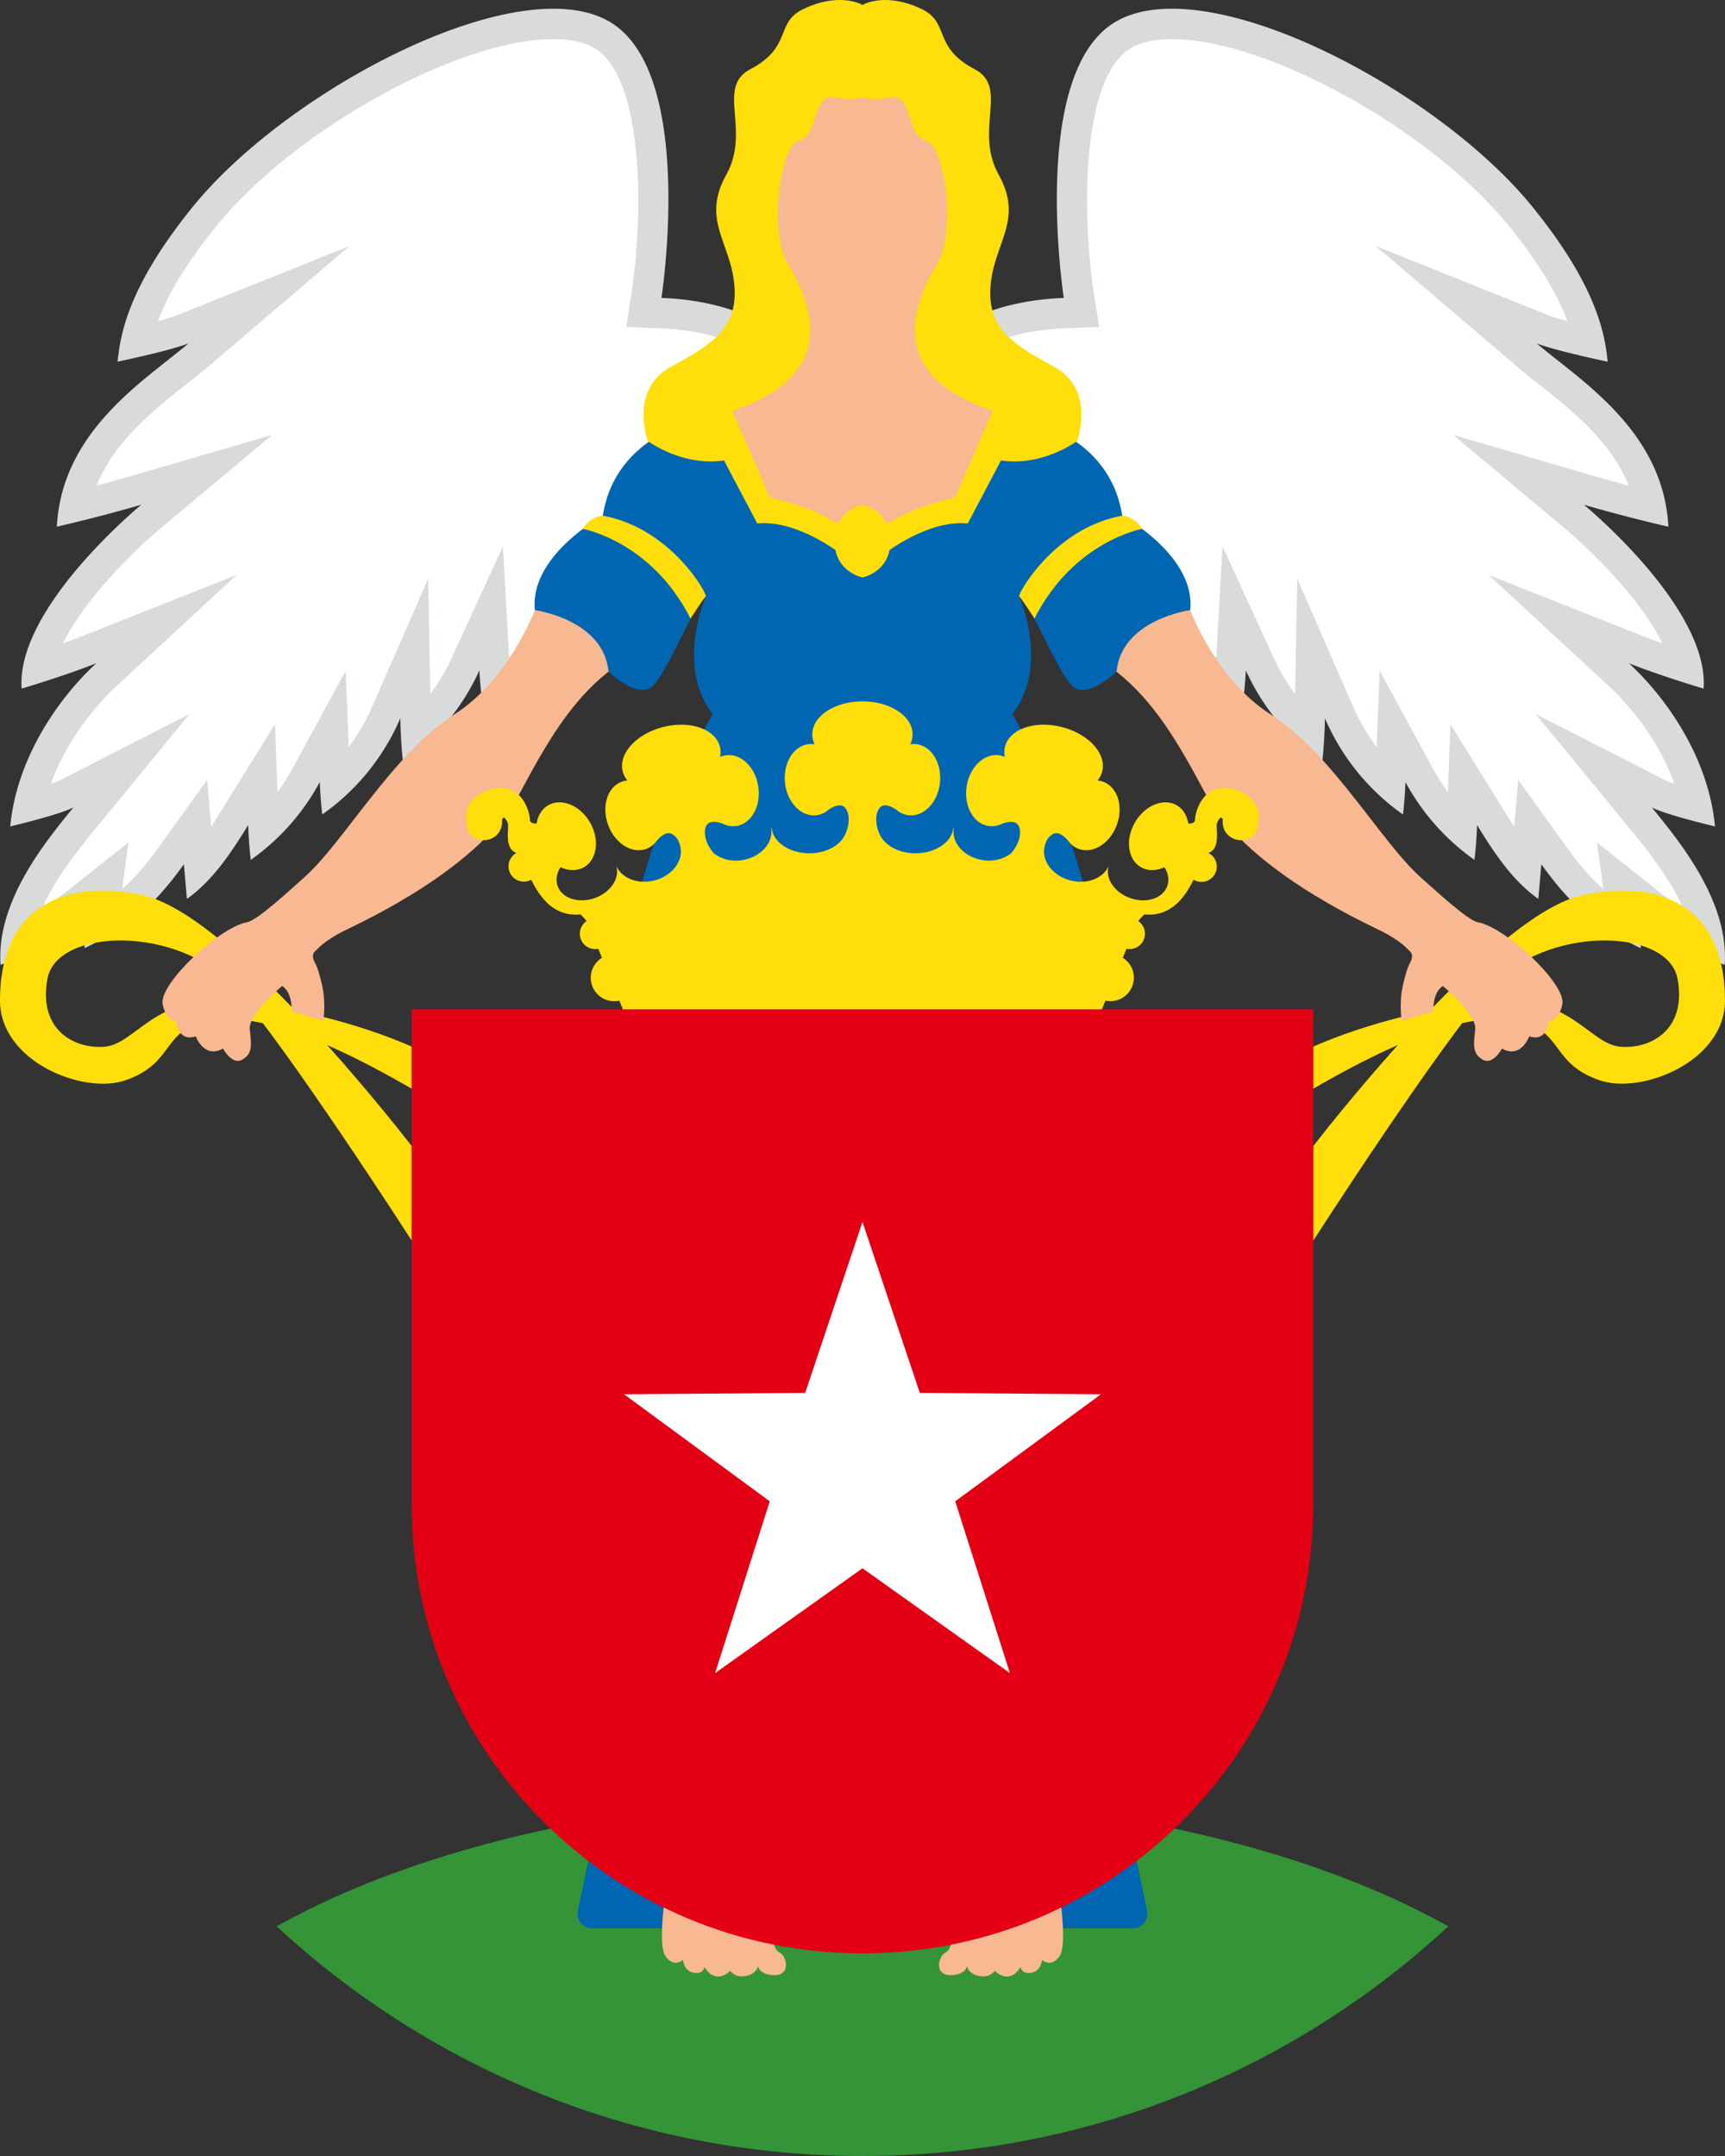 <svg version="1.1" id="Ebene_1" xmlns="http://www.w3.org/2000/svg" x="0" y="0" viewBox="0 0 56.693 70.866" style="enable-background:new 0 0 56.693 70.866" xml:space="preserve"><rect x="0" y="0" width="56.693" height="70.866" fill="#333333" stroke="none"/><style>.st0{fill:#fff}.st1{fill:#d9dada}.st3{fill:#0066b1}.st4{fill:#f8b891}.st5{fill:#ffde0c}</style><path class="st0" d="M.549 30.923c.234-1.605 1.472-3.112 2.253-4.065l1.521-1.852-2.134 1.089c-.211.107-.74.266-1.245.4.473-2.244 2.048-3.854 2.559-4.327l1.966-1.818-2.489.987c-.574.228-1.235.449-1.72.604.361-1.755 2.417-3.886 3.708-4.968l1.828-1.532-2.29.669c-.78.228-1.536.422-2.058.55.395-2.072 2.026-3.361 3.362-4.417.258-.204.499-.395.712-.576L8.84 9.688l-2.829 1.134c-.307.123-.986.292-1.546.422.18-.858.665-2.167 2.259-4.132C9.361 3.862 14.93.788 18.184.788c.75 0 1.344.159 1.767.472 1.914 1.417 1.582 6.585 1.293 8.457l-.085.554.56.022c2.1.083 3.219.804 3.644 1.156-.701 1.671-4.279 9.658-9.093 10.825-.006-.081-.131-2.275-.131-2.275l-.84 1.831a6.996 6.996 0 0 1-1.629 2.25 19.68 19.68 0 0 1-.016-.478l-.043-2.285-.915 2.094a7.023 7.023 0 0 1-1.685 2.378l-.079-1.911-.865 1.589a6.93 6.93 0 0 1-1.406 1.814l-.067-1.822-.865 1.396c-.324.522-.703 1.133-1.178 1.654l-.129-1.489-.787 1.094c-.749 1.041-1.356 1.639-2.279 2.18l.196-1.439-.972.777a12.207 12.207 0 0 1-2.031 1.291z"/><path class="st1" d="M18.186 1.287c.64 0 1.135.126 1.47.374 1.521 1.126 1.48 5.492 1.097 7.979l-.171 1.108 1.12.044c1.602.063 2.563.504 3.056.823-1.244 2.911-4.349 8.609-8.024 9.991l-.206-3.648-1.68 3.661a6.638 6.638 0 0 1-.705 1.194l-.072-3.793-1.831 4.19a6.69 6.69 0 0 1-.777 1.344l-.103-2.505-1.729 3.179a6.8 6.8 0 0 1-.513.805l-.08-2.233-1.73 2.792c-.115.185-.236.381-.367.58l-.133-1.537-1.575 2.189c-.431.598-.803 1.036-1.222 1.4l.211-1.535-1.953 1.551c-.3.238-.603.45-.891.634.461-1.055 1.257-2.024 1.811-2.699l3.041-3.704-4.269 2.179a2.36 2.36 0 0 1-.29.112c.596-1.662 1.757-2.842 2.172-3.226L7.774 18.9l-4.978 1.973c-.234.093-.483.184-.728.271.704-1.426 2.268-2.989 3.221-3.787l3.657-3.063-4.579 1.336c-.414.121-.822.232-1.191.329.582-1.456 1.866-2.471 2.946-3.325.263-.208.509-.403.726-.588l4.637-3.957-5.658 2.268a6.3 6.3 0 0 1-.637.195c.285-.763.831-1.778 1.924-3.125 2.56-3.156 7.94-6.14 11.072-6.14m0-1c-3.558 0-9.238 3.291-11.849 6.509-2.205 2.718-2.383 4.295-2.474 5.092 0 0 1.727-.359 2.335-.603-1.421 1.213-4.164 2.86-4.33 6.027 0 0 1.341-.303 2.778-.723-.765.641-4.107 3.642-3.935 6.044 0 0 1.367-.401 2.453-.832C1.886 22.983.545 24.946.337 27.163c0 0 1.584-.371 2.078-.624-.941 1.146-2.544 3.111-2.396 5.177 0 0 1.452-.566 2.872-1.694a13.14 13.14 0 0 0-.114 1.144c1.51-.726 2.29-1.401 3.267-2.759l.099 1.14c.903-.64 1.524-1.638 2.014-2.429.025.701.085 1.145.085 1.145a7.45 7.45 0 0 0 2.268-2.558c.027.653.081 1.066.081 1.066a7.464 7.464 0 0 0 2.565-3.162c.017.872.091 1.453.091 1.453a7.458 7.458 0 0 0 2.508-3.026c.029.509.069.829.069.829 5.984-.816 10.131-11.542 10.131-11.542s-1.135-1.41-4.216-1.531c0 0 1.089-7.026-1.49-8.936-.53-.393-1.24-.569-2.063-.569z"/><path class="st0" d="M56.154 30.923a12.115 12.115 0 0 1-2.031-1.292l-.977-.776.196 1.439c-.922-.541-1.529-1.139-2.278-2.18l-.788-1.094-.129 1.488c-.476-.521-.854-1.131-1.178-1.654l-.865-1.396-.066 1.822a6.93 6.93 0 0 1-1.406-1.814l-.866-1.592-.077 1.913a7.037 7.037 0 0 1-1.685-2.378l-.914-2.094-.044 2.285a15.64 15.64 0 0 1-.016.478 6.996 6.996 0 0 1-1.629-2.25L40.563 20s-.127 2.192-.133 2.273c-4.814-1.166-8.393-9.154-9.093-10.825.423-.35 1.541-1.073 3.645-1.156l.561-.022-.086-.554c-.289-1.872-.621-7.04 1.293-8.457.423-.313 1.017-.472 1.767-.472 3.255 0 8.824 3.073 11.461 6.324 1.595 1.965 2.079 3.274 2.259 4.132-.561-.129-1.239-.299-1.547-.422l-2.828-1.132 2.318 1.977c.212.181.453.372.711.576 1.336 1.056 2.969 2.346 3.362 4.418a51.646 51.646 0 0 1-2.056-.55l-2.287-.668 1.825 1.531c1.291 1.083 3.346 3.216 3.707 4.969a28.06 28.06 0 0 1-1.719-.604l-2.489-.987 1.965 1.819c.512.473 2.086 2.083 2.56 4.327-.505-.135-1.033-.293-1.244-.4l-2.135-1.09 1.521 1.853c.782.951 2.019 2.459 2.253 4.063z"/><path class="st1" d="M38.517.287v1c3.132 0 8.513 2.984 11.072 6.139 1.093 1.347 1.639 2.362 1.924 3.125a6.535 6.535 0 0 1-.637-.194L45.219 8.09l4.637 3.957c.217.185.463.38.726.588 1.08.854 2.364 1.869 2.946 3.325a45.596 45.596 0 0 1-1.191-.329l-4.579-1.337 3.657 3.063c.953.799 2.517 2.361 3.221 3.787a19.346 19.346 0 0 1-.728-.271L48.929 18.9l3.931 3.636c.415.384 1.576 1.564 2.172 3.226a2.36 2.36 0 0 1-.29-.112l-4.268-2.178 3.041 3.704c.554.675 1.35 1.644 1.811 2.699a10.76 10.76 0 0 1-.891-.634l-1.952-1.552.211 1.535c-.419-.364-.792-.801-1.222-1.4l-1.575-2.189-.133 1.537c-.13-.199-.252-.395-.367-.58l-1.73-2.792-.081 2.233a6.764 6.764 0 0 1-.513-.805l-1.729-3.179-.103 2.505a6.739 6.739 0 0 1-.777-1.344l-1.829-4.189-.072 3.793a6.638 6.638 0 0 1-.705-1.194l-1.68-3.661-.206 3.647c-3.668-1.383-6.776-7.079-8.023-9.99.498-.323 1.457-.762 3.055-.824l1.12-.044-.173-1.108c-.383-2.487-.424-6.853 1.097-7.979.335-.248.829-.374 1.469-.374v-1m0 0c-.823 0-1.533.176-2.065.57-2.579 1.909-1.49 8.936-1.49 8.936-3.081.121-4.216 1.531-4.216 1.531s4.147 10.727 10.131 11.542c0 0 .04-.32.069-.829a7.466 7.466 0 0 0 2.508 3.026s.074-.581.091-1.453a7.471 7.471 0 0 0 2.565 3.162s.054-.414.081-1.066a7.468 7.468 0 0 0 2.268 2.558s.06-.443.085-1.145c.49.791 1.111 1.789 2.014 2.429l.099-1.14c.977 1.358 1.757 2.033 3.267 2.759 0 0-.018-.447-.114-1.144a12.461 12.461 0 0 0 2.872 1.694c.147-2.066-1.455-4.031-2.396-5.177.495.252 2.078.624 2.078.624-.208-2.217-1.549-4.18-2.827-5.362 1.086.43 2.453.832 2.453.832.171-2.402-3.17-5.403-3.935-6.044 1.437.42 2.778.723 2.778.723-.166-3.166-2.908-4.814-4.33-6.027.608.244 2.335.603 2.335.603-.09-.797-.269-2.375-2.474-5.092C47.755 3.578 42.076.288 38.517.287z"/><path d="M28.346 70.866c7.436 0 14.199-2.867 19.255-7.55-4.648-2.598-11.547-4.246-19.255-4.246-7.708 0-14.607 1.648-19.255 4.246 5.056 4.683 11.82 7.55 19.255 7.55z" style="fill:#349437"/><path class="st3" d="M36.841 58.745H19.852l-.861 4.056a.48.48 0 0 0 .47.58h17.77a.48.48 0 0 0 .47-.58l-.86-4.056z"/><path class="st4" d="M21.929 61.794s-.346 2.091-.063 2.499c.283.408.581.126.581.126s.016.361.346.424c.33.063.361-.189.361-.189s.314.613.848.126c0 0 .144.256.545.162.335-.079.367-.319.367-.319s.031.3.55.299.408-.613.157-.739-.251-.739-.251-.739l-3.441-1.65zM34.764 61.794s.346 2.091.063 2.499c-.283.408-.581.126-.581.126s-.016.361-.346.424c-.33.063-.361-.189-.361-.189s-.314.613-.848.126c0 0-.144.256-.545.162-.335-.079-.367-.319-.367-.319s-.031.3-.55.299-.408-.613-.157-.739.251-.739.251-.739l3.441-1.65z"/><g><path class="st5" d="M43.161 34.404s2.64-1.24 6.109-1.508c2.312-.178 2.992 1.419 3.973 1.508s2.204-.535 1.891-2.23c-.312-1.695-4.345-1.759-6.139.282s-5.834 8.324-5.834 8.324v-3.107s5.767-7.524 8.792-8.235c2.215-.52 4.739.059 4.739 3.449 0 2.007-2.75 3.11-4.141 2.615-1.53-.544-1.19-1.502-2.441-1.882-1.283-.389-3.325.065-6.949 2.165v-1.381z"/><path class="st4" d="M39.115 20.054s.846 2.28 2.639 3.423c2.049 1.307 3.617 4.196 4.971 5.39.351.309 1.503 1.383 1.838 1.444.917.165 2.867 1.991 2.788 2.673-.024.21-.2.623-.435.541 0 0-.047.741-.658.541 0 0-.27.752-.893.4 0 0-.29.537-.611.376-.376-.188-.325-.518-.27-.999.059-.517-1.064-1.432-1.064-1.432s-.329.162-.312.835c0 0-.236.064-.475.133-.227.066-.568.175-.568.175s-.091-.617.045-1.18c.08-.329.134-.547.229-.723.095-.176.108-.318-.056-.432 0 0-.229-.286-.887-.615s-4.469-2.063-5.786-4.531c-.879-1.649-1.669-3.009-2.915-3.996-1.247-.989.986-2.635 2.42-2.023z"/><path class="st5" d="M13.532 34.404s-2.64-1.24-6.109-1.508c-2.312-.178-2.992 1.419-3.973 1.508-.981.089-2.204-.535-1.891-2.23s4.345-1.759 6.139.282 5.834 8.324 5.834 8.324v-3.107s-5.767-7.524-8.792-8.235c-2.215-.519-4.74.06-4.74 3.45 0 2.007 2.75 3.11 4.141 2.615 1.53-.544 1.19-1.502 2.441-1.882 1.283-.389 3.325.065 6.949 2.165v-1.382z"/><path class="st4" d="M17.578 20.054s-.846 2.28-2.639 3.423c-2.049 1.307-3.617 4.196-4.971 5.39-.351.309-1.503 1.383-1.838 1.443-.917.165-2.867 1.991-2.788 2.673.024.21.2.623.435.541 0 0 .047.741.658.541 0 0 .27.752.893.4 0 0 .29.537.611.376.376-.188.325-.518.27-.999-.059-.517 1.064-1.432 1.064-1.432s.329.162.312.835c0 0 .236.064.475.133.227.066.568.175.568.175s.091-.617-.045-1.18c-.08-.329-.134-.547-.229-.723-.095-.176-.108-.318.056-.432 0 0 .229-.286.887-.615s4.469-2.063 5.786-4.531c.879-1.649 1.669-3.009 2.915-3.996 1.247-.988-.986-2.634-2.42-2.022z"/><path class="st3" d="M36.882 16.951c-.423-2.727-3.268-3.174-3.268-3.174l-2.223 2.573-3.044 1.933-3.044-1.933-2.223-2.573s-2.845.447-3.268 3.174c0 0-2.421 1.316-2.233 3.103 0 0 2.257.306 2.421 2.021 0 0 .964.94 1.458.47.493-.47 1.34-2.68 1.739-2.938 0 0-1.011 2.269.224 3.87 0 0-2.945 4.887-2.945 9.7H36.22c0-4.813-2.945-9.7-2.945-9.7 1.234-1.602.224-3.87.224-3.87.399.259 1.246 2.468 1.739 2.938.494.47 1.458-.47 1.458-.47.164-1.716 2.421-2.021 2.421-2.021.187-1.787-2.235-3.103-2.235-3.103z"/><path class="st5" d="M34.65 12.061c-1.373-.75-2.253-1.278-2.084-2.777.153-1.351 1.068-2.083.254-3.547s.345-2.866-.783-3.459C30.657 1.552 31.21.769 30.34.323c-.95-.486-1.713-.322-1.994-.16-.28-.163-1.044-.326-1.994.16-.87.446-.317 1.229-1.697 1.955-1.127.593.031 1.995-.783 3.459s.102 2.196.254 3.547c.169 1.499-.712 2.027-2.084 2.777s-.749 2.437-.749 2.437 2.602 1.954 4.765-.811c2.164-2.765 2.288-6.116 2.288-6.116s.124 3.351 2.288 6.116c2.163 2.765 4.765.811 4.765.811s.623-1.687-.749-2.437z"/><path class="st4" d="M30.805 8.658c.635-1.057.247-3.911-.388-4.052s-.423-1.55-1.152-1.41c-.729.141-.919-.01-.919-.01s-.19.151-.919.01c-.729-.141-.517 1.269-1.152 1.41s-1.022 2.995-.388 4.052 1.928 3.618-1.822 4.84l1.116 3.453 3.164.834 3.164-.834 1.116-3.453c-3.748-1.222-2.455-3.783-1.82-4.84z"/><path class="st5" d="M28.346 16.589s-.918.173-.918 1.196c0 1.022.918 1.195.918 1.195s.919-.173.919-1.195c0-1.023-.919-1.196-.919-1.196zM19.156 17.384s2.251.401 3.539 2.95c0 0 .431-.68.502-.727.071-.047-1.13-2.25-3.385-2.656-.001 0-.395-.001-.656.433zM37.537 17.384s-2.251.401-3.539 2.95c0 0-.431-.68-.502-.727-.071-.047 1.13-2.25 3.385-2.656.001 0 .395-.001.656.433z"/><path class="st5" d="m32.627 13.495-1.236 2.855s-1.657.342-2.585 1.118l.154.815s1.481-1.215 2.845-1.074l1.81-3.432c-.001 0-.494-.588-.988-.282zM24.066 13.495c-.494-.306-.987.282-.987.282l1.81 3.432c1.364-.141 2.845 1.074 2.845 1.074l.154-.815c-.928-.776-2.585-1.118-2.585-1.118l-1.237-2.855zM40.486 25.931c-1.001-.211-1.211.834-1.211 1.001 0 .167-.222.134-.222.134v.001c-.04-.256-.167-.475-.378-.597-.433-.251-1.048.001-1.374.562-.325.562-.238 1.22.196 1.471.23.133.511.124.773.002.125.195.166.418.092.621-.147.407-.695.582-1.225.39-.519-.188-.826-.658-.699-1.06-.172.409-.706.624-1.252.484-.591-.15-.972-.656-.851-1.13.069-.254.153-.315.248-.382.212-.15.466.135.541.229l.01.013.012.016a.728.728 0 0 0 .309.218c.471.17 1.032-.186 1.252-.796.221-.61.018-1.243-.453-1.414a.731.731 0 0 0-.183-.04.758.758 0 0 0 .154-.298c.148-.581-.447-1.234-1.33-1.459s-1.717.064-1.865.646a.762.762 0 0 0-.007.336.69.69 0 0 0-.18-.052c-.495-.076-.976.383-1.074 1.024-.098.642.224 1.223.719 1.298a.73.73 0 0 0 .376-.043.876.876 0 0 0 .054-.023c.13-.051.456-.154.563.066.121.247-.024.667-.27.916a1.217 1.217 0 0 1-.91.206c-.603-.092-1.031-.558-.957-1.042l-.017-.018c-.037.466-.579.835-1.243.835-.487 0-.895-.204-1.1-.494-.203-.301-.261-.777-.072-.999.158-.186.446-.009.561.074l.048.037a.723.723 0 0 0 .354.134c.498.049.954-.435 1.017-1.081.063-.646-.289-1.209-.788-1.258a.73.73 0 0 0-.187.007.76.76 0 0 0 .076-.327c0-.6-.738-1.086-1.648-1.086s-1.648.486-1.648 1.086c0 .114.027.224.076.327a.73.73 0 0 0-.187-.007c-.499.049-.851.612-.788 1.258.063.646.519 1.129 1.017 1.081a.74.74 0 0 0 .354-.134.608.608 0 0 0 .048-.037c.114-.083.403-.259.561-.074.188.222.131.698-.072.999-.205.29-.612.494-1.1.494-.664 0-1.207-.37-1.243-.835l-.017.018c.074.484-.354.95-.957 1.042a1.207 1.207 0 0 1-.91-.206c-.245-.249-.39-.669-.27-.916.108-.22.434-.118.563-.066l.054.023a.73.73 0 0 0 .376.043c.495-.076.816-.657.719-1.298-.098-.642-.579-1.1-1.074-1.024a.69.69 0 0 0-.18.052.762.762 0 0 0-.007-.336c-.148-.581-.983-.87-1.865-.646s-1.478.878-1.33 1.459a.76.76 0 0 0 .155.298.69.69 0 0 0-.183.04c-.471.17-.674.803-.453 1.414.22.61.781.967 1.252.796a.728.728 0 0 0 .309-.218l.012-.016.01-.013c.075-.094.329-.379.541-.229.094.067.179.127.248.382.121.474-.26.98-.851 1.13-.546.139-1.08-.076-1.252-.484.127.402-.18.872-.699 1.06-.53.191-1.078.017-1.225-.39-.074-.203-.033-.426.092-.621.262.121.543.131.773-.002.434-.251.521-.91.196-1.471-.326-.562-.94-.813-1.374-.562-.211.122-.339.341-.378.597v-.001s-.222.033-.222-.134-.21-1.213-1.211-1.001c-1.092.231-.934 1.21-.764 1.465.282.423 1.196.244 1.045-.575 0 0 .225.098.213.356-.012.258-.07.74.271.858l.002.001a.502.502 0 1 0 .486.88c.292.584.748 1.228 1.626 1.14l.196.217a.504.504 0 0 0 .384.912l.12.297a.77.77 0 0 0 .571 1.408l.116.285h15.744l.116-.285a.771.771 0 0 0 .571-1.408l.12-.297a.504.504 0 0 0 .384-.912l.196-.217c.879.088 1.334-.555 1.626-1.14a.503.503 0 1 0 .486-.88l.002-.001c.341-.118.282-.6.271-.858a.375.375 0 0 1 .213-.356c-.151.819.763.998 1.045.575.175-.255.332-1.234-.759-1.465z"/></g><g><path d="M43.161 33.177h-29.63v16.292c0 8.139 6.633 14.737 14.815 14.737s14.815-6.598 14.815-14.737V33.177z" style="fill:#e30015"/><path class="st0" d="m28.346 51.549-4.843 3.444 1.796-5.646-4.789-3.518 5.953-.046 1.883-5.618 1.884 5.618 5.953.046-4.789 3.518 1.796 5.646z"/></g></svg>